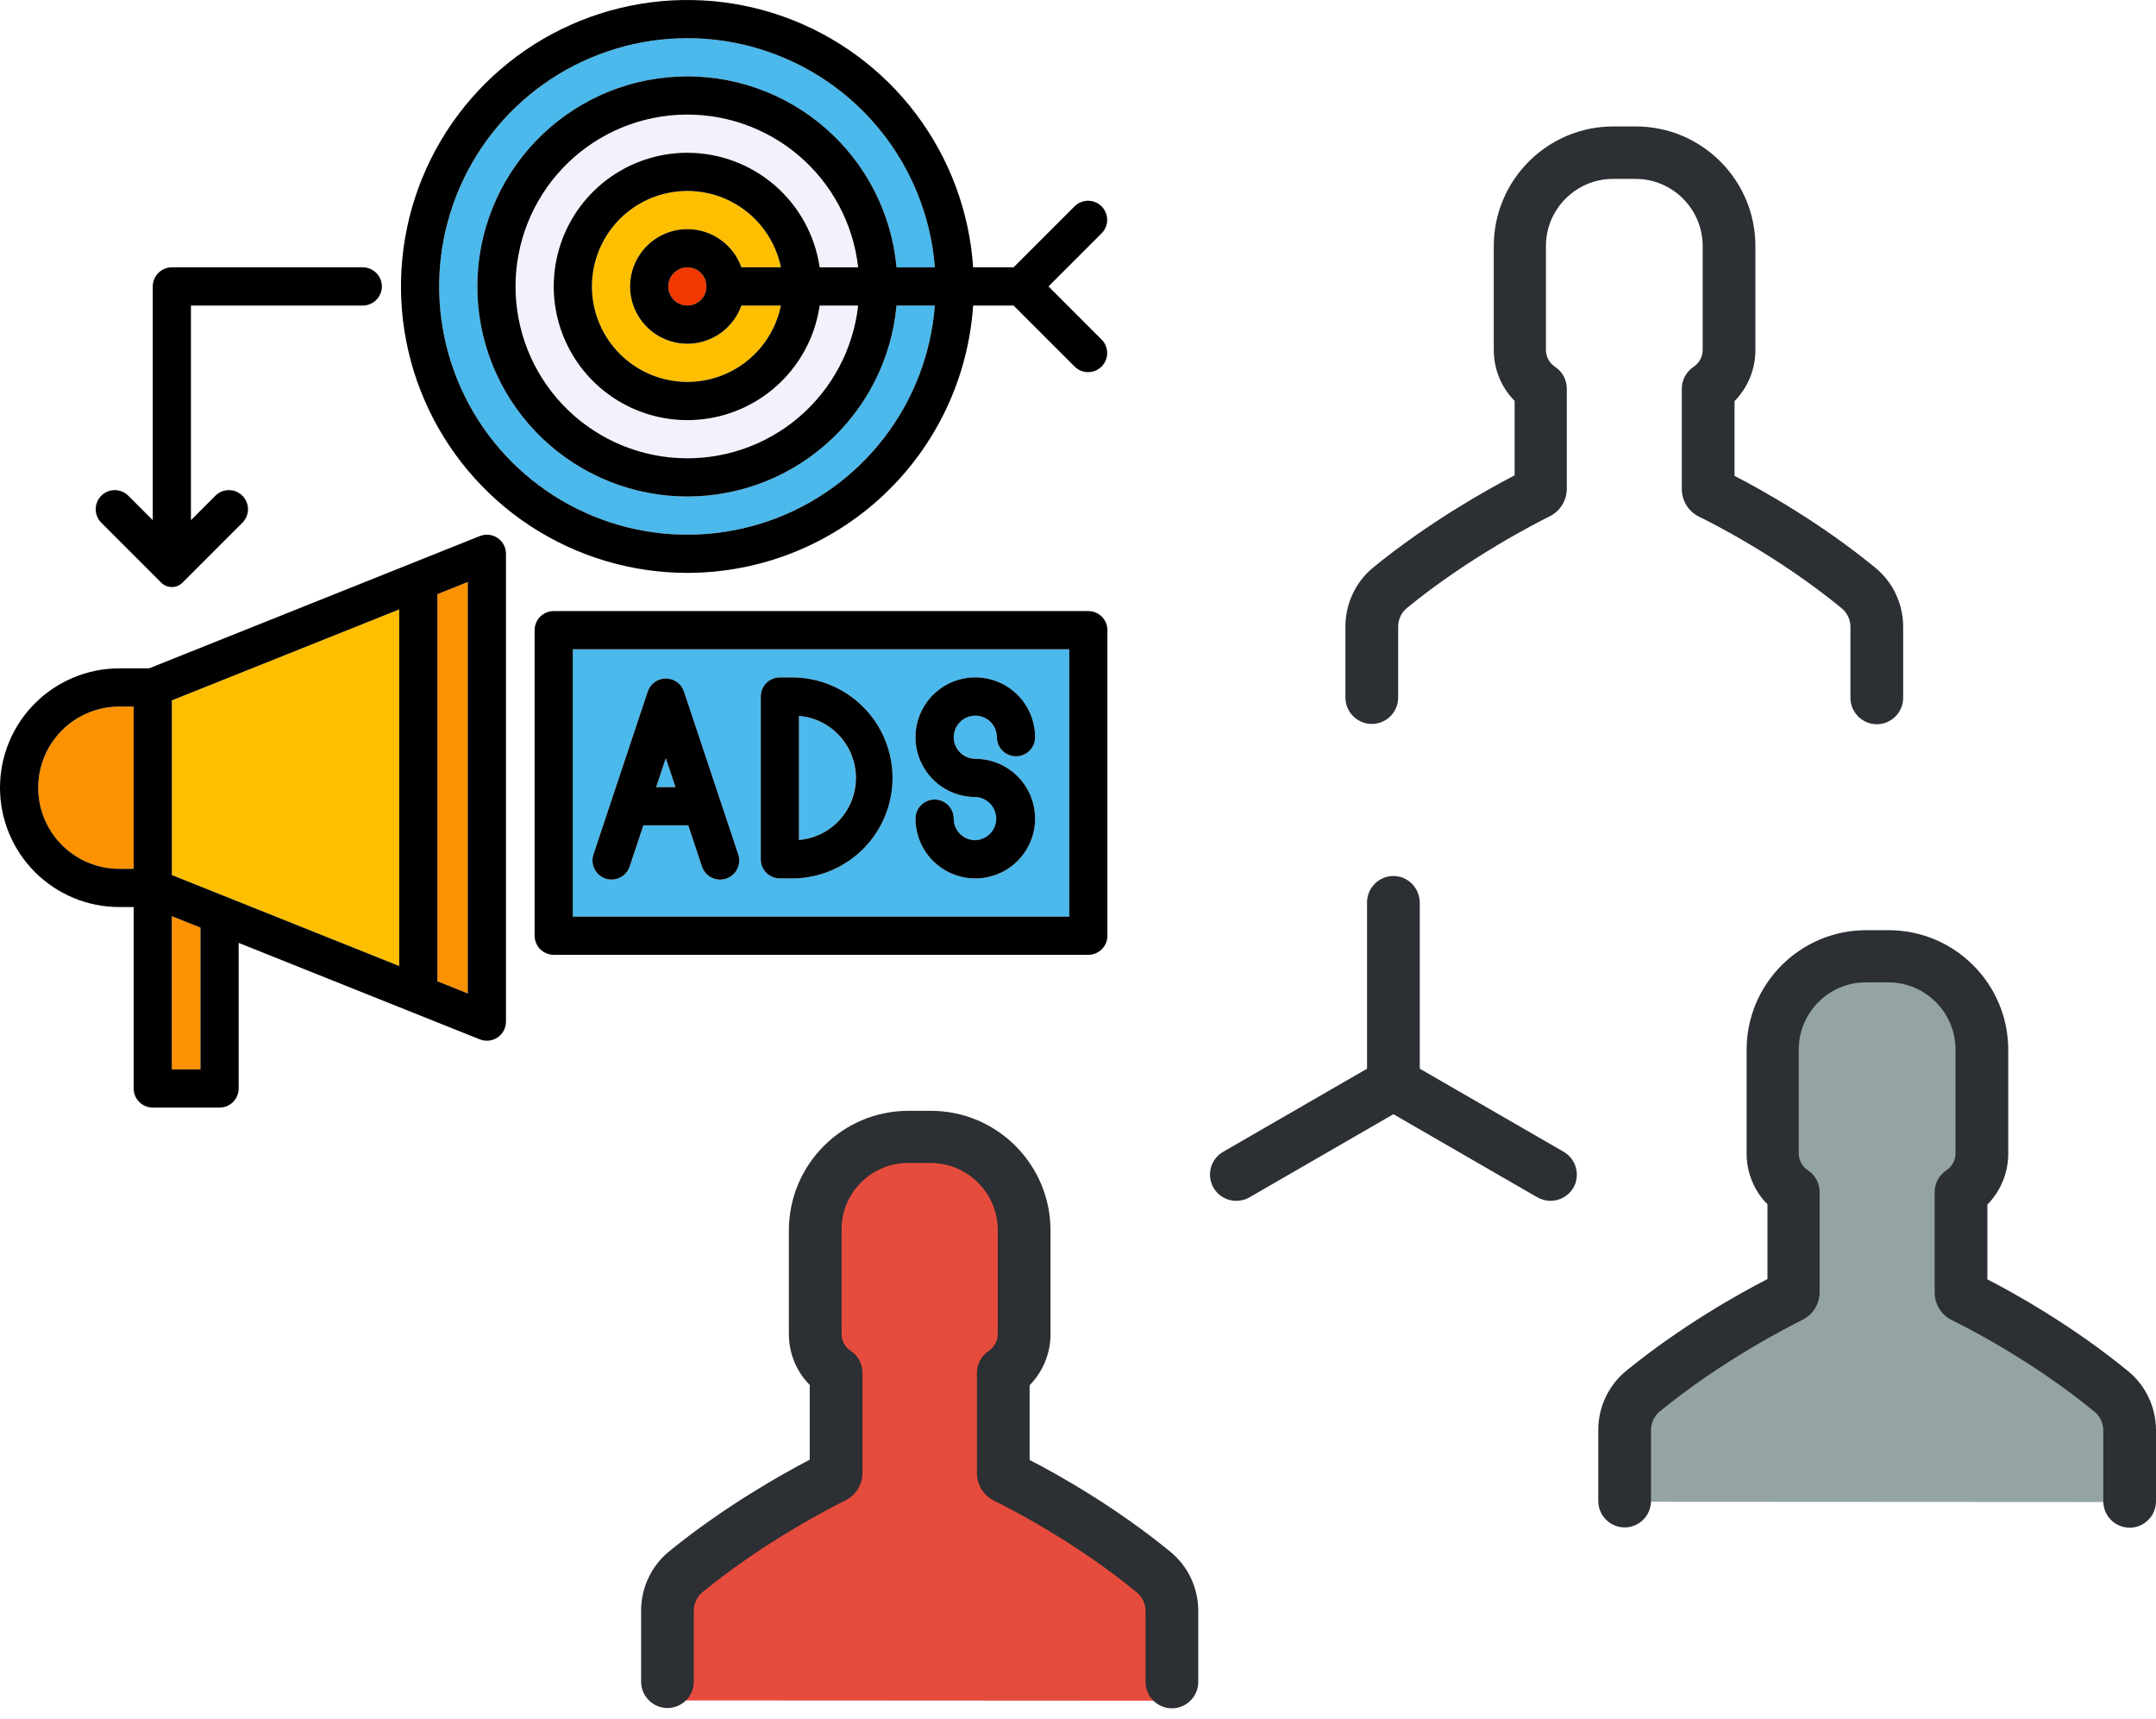 <svg width="202" height="161" viewBox="0 0 202 161" fill="none" xmlns="http://www.w3.org/2000/svg">
<path d="M199.624 140.711V134.061C199.624 132.649 199 131.319 197.914 130.423C191.888 125.483 185.4 122.198 184.07 121.547C183.934 121.465 183.826 121.329 183.826 121.167V111.801C184.993 111.014 185.78 109.684 185.78 108.164V98.446C185.78 93.614 181.871 89.677 177.012 89.677H175.953H174.895C170.063 89.677 166.127 93.587 166.127 98.446V108.109C166.127 109.63 166.914 110.96 168.081 111.747V121.139C168.081 121.302 168 121.465 167.837 121.519C166.507 122.171 160.019 125.456 153.992 130.396C152.907 131.292 152.282 132.622 152.282 134.034V140.684" fill="#94A4A4"/>
<path d="M110.793 159.324V152.673C110.793 151.262 110.169 149.931 109.083 149.036C103.057 144.095 96.569 140.81 95.239 140.159C95.103 140.077 94.995 139.942 94.995 139.779V130.414C96.162 129.626 96.949 128.296 96.949 126.776V117.058C96.949 112.226 93.04 108.29 88.181 108.29H87.122H86.064C81.232 108.29 77.296 112.199 77.296 117.058V126.722C77.296 128.242 78.083 129.572 79.25 130.359V139.752C79.25 139.915 79.169 140.077 79.006 140.132C77.675 140.783 71.188 144.068 65.161 149.008C64.076 149.904 63.451 151.234 63.451 152.646V159.297" fill="#E64C3D"/>
<path d="M130.552 82.063C129.195 82.063 128.082 83.176 128.082 84.534V100.115L114.59 107.906C113.423 108.585 113.016 110.078 113.695 111.272C114.156 112.059 114.97 112.494 115.839 112.494C116.246 112.494 116.681 112.385 117.061 112.168L130.552 104.377L144.043 112.168C144.424 112.385 144.858 112.494 145.265 112.494C146.107 112.494 146.948 112.059 147.41 111.272C148.088 110.105 147.681 108.585 146.514 107.906L133.022 100.115V84.534C132.995 83.176 131.909 82.063 130.552 82.063Z" fill="#2C2F33"/>
<path d="M141.855 44.555C139.358 45.858 133.847 48.925 128.662 53.16C127.006 54.517 126.056 56.553 126.056 58.698V65.349C126.056 66.706 127.169 67.819 128.526 67.819C129.884 67.819 130.997 66.706 130.997 65.349V58.698C130.997 58.019 131.295 57.395 131.811 56.961C137.647 52.183 143.972 48.98 145.167 48.382C146.171 47.894 146.796 46.889 146.796 45.776V36.411C146.796 35.597 146.388 34.809 145.71 34.375C145.167 34.022 144.841 33.425 144.841 32.774V23.055C144.841 19.581 147.664 16.758 151.139 16.758H153.229C156.704 16.758 159.527 19.581 159.527 23.055V32.774C159.527 33.425 159.201 34.022 158.658 34.375C157.98 34.837 157.572 35.597 157.572 36.411V45.804C157.572 46.916 158.197 47.921 159.201 48.41C160.423 49.007 166.72 52.183 172.557 56.988C173.073 57.422 173.371 58.046 173.371 58.725V65.376C173.371 66.733 174.484 67.846 175.841 67.846C177.199 67.846 178.312 66.733 178.312 65.376V58.725C178.312 56.58 177.362 54.544 175.706 53.187C170.548 48.953 165.01 45.858 162.513 44.582V37.578C163.762 36.303 164.467 34.592 164.467 32.801V23.055C164.467 16.866 159.445 11.844 153.256 11.844H151.166C144.977 11.844 139.955 16.866 139.955 23.055V32.774C139.955 34.592 140.661 36.303 141.909 37.551V44.555H141.855Z" fill="#2C2F33"/>
<path d="M85.095 108.946H87.186C90.66 108.946 93.483 111.769 93.483 115.244V124.962C93.483 125.613 93.158 126.211 92.615 126.564C91.936 127.025 91.529 127.785 91.529 128.599V137.992C91.529 139.105 92.153 140.109 93.158 140.598C94.379 141.195 100.677 144.371 106.513 149.176C107.029 149.61 107.328 150.235 107.328 150.913V157.564C107.328 158.921 108.441 160.034 109.798 160.034C111.155 160.034 112.268 158.921 112.268 157.564V150.913C112.268 148.769 111.318 146.733 109.662 145.376C104.504 141.141 98.967 138.046 96.469 136.77V129.767C97.718 128.491 98.424 126.781 98.424 124.989V115.271C98.424 109.082 93.402 104.06 87.213 104.06H85.122C78.933 104.06 73.911 109.082 73.911 115.271V124.962C73.911 126.781 74.617 128.491 75.866 129.74V136.743C73.368 138.046 67.858 141.114 62.673 145.348C61.017 146.706 60.067 148.742 60.067 150.886V157.537C60.067 158.894 61.18 160.007 62.537 160.007C63.894 160.007 65.007 158.894 65.007 157.537V150.886C65.007 150.207 65.306 149.583 65.822 149.149C71.658 144.371 77.983 141.168 79.177 140.571C80.182 140.082 80.806 139.078 80.806 137.965V128.599C80.806 127.785 80.399 126.998 79.72 126.564C79.177 126.211 78.852 125.613 78.852 124.962V115.244C78.797 111.769 81.621 108.946 85.095 108.946Z" fill="#2C2F33"/>
<path d="M152.351 128.428C150.695 129.785 149.745 131.821 149.745 133.966V140.617C149.745 141.974 150.858 143.087 152.215 143.087C153.572 143.087 154.685 141.974 154.685 140.617V133.966C154.685 133.287 154.984 132.663 155.5 132.228C161.336 127.451 167.661 124.248 168.855 123.65C169.86 123.162 170.484 122.157 170.484 121.044V111.679C170.484 110.865 170.077 110.078 169.398 109.643C168.855 109.29 168.529 108.693 168.529 108.042V98.323C168.529 94.849 171.353 92.026 174.827 92.026H176.918C180.392 92.026 183.215 94.849 183.215 98.323V108.042C183.215 108.693 182.89 109.29 182.347 109.643C181.668 110.105 181.261 110.865 181.261 111.679V121.072C181.261 122.185 181.885 123.189 182.89 123.678C184.111 124.275 190.409 127.451 196.245 132.256C196.761 132.69 197.06 133.314 197.06 133.993V140.644C197.06 142.001 198.173 143.114 199.53 143.114C200.887 143.114 202 142.001 202 140.644V133.993C202 131.848 201.05 129.813 199.394 128.455C194.237 124.22 188.699 121.126 186.201 119.85V112.846C187.45 111.571 188.156 109.86 188.156 108.069V98.351C188.156 92.161 183.134 87.139 176.945 87.139H174.854C168.665 87.139 163.643 92.161 163.643 98.351V108.042C163.643 109.86 164.349 111.571 165.598 112.819V119.823C163.046 121.126 157.535 124.193 152.351 128.428Z" fill="#2C2F33"/>
<path d="M16.1 81.972L37.402 90.493V57.091L16.1 65.611V81.972Z" fill="#FDBF00"/>
<path d="M40.98 91.924L43.828 93.064V54.52L40.98 55.66V91.924Z" fill="#FD9200"/>
<path d="M11.18 81.394H12.522V66.189H11.18C9.164 66.189 7.23 66.99 5.804 68.416C4.379 69.842 3.578 71.775 3.578 73.792C3.578 75.808 4.379 77.742 5.804 79.168C7.23 80.594 9.164 81.394 11.18 81.394Z" fill="#FD9200"/>
<path d="M16.1 100.178H18.783V86.899L16.1 85.826V100.178Z" fill="#FD9200"/>
<path d="M46.62 50.397C46.378 50.233 46.1 50.131 45.809 50.1C45.518 50.069 45.224 50.109 44.953 50.218L13.966 62.611H11.181C8.215 62.611 5.371 63.789 3.275 65.886C1.178 67.983 0 70.826 0 73.792C0 76.757 1.178 79.601 3.275 81.698C5.371 83.794 8.215 84.972 11.181 84.972H12.522V101.967C12.522 102.441 12.711 102.896 13.046 103.232C13.382 103.567 13.837 103.756 14.311 103.756H20.572C21.047 103.756 21.502 103.567 21.837 103.232C22.173 102.896 22.361 102.441 22.361 101.967V88.33L44.953 97.366C45.224 97.474 45.518 97.514 45.809 97.483C46.099 97.452 46.377 97.35 46.62 97.186C46.861 97.022 47.06 96.802 47.197 96.544C47.334 96.286 47.405 95.998 47.406 95.706V51.878C47.406 51.586 47.334 51.298 47.197 51.04C47.06 50.781 46.862 50.561 46.62 50.397ZM43.828 93.064L40.98 91.924V55.66L43.828 54.52V93.064ZM18.783 100.178H16.1V85.826L18.783 86.899V100.178ZM11.181 66.189H12.522V81.395H11.181C9.164 81.395 7.23 80.594 5.805 79.168C4.379 77.742 3.578 75.808 3.578 73.792C3.578 71.775 4.379 69.842 5.805 68.416C7.23 66.99 9.164 66.189 11.181 66.189ZM37.402 90.493L16.1 81.972V65.611L37.402 57.091V90.493Z" fill="black"/>
<path d="M62.382 71.015L61.475 73.736H63.289L62.382 71.015Z" fill="#4BB9EC"/>
<path d="M80.174 72.874C80.173 71.416 79.627 70.011 78.643 68.936C77.659 67.86 76.308 67.192 74.856 67.062V78.69C76.309 78.56 77.66 77.891 78.644 76.814C79.629 75.738 80.174 74.333 80.174 72.874Z" fill="#4BB9EC"/>
<path d="M53.666 85.867H100.178V60.822H53.666V85.867ZM91.378 74.663C90.27 74.663 89.187 74.334 88.266 73.719C87.345 73.103 86.627 72.229 86.203 71.205C85.779 70.182 85.669 69.056 85.885 67.969C86.101 66.883 86.634 65.885 87.418 65.101C88.201 64.318 89.199 63.785 90.285 63.569C91.372 63.352 92.498 63.463 93.522 63.887C94.545 64.311 95.42 65.029 96.035 65.95C96.651 66.871 96.979 67.954 96.979 69.062C96.979 69.536 96.791 69.991 96.455 70.327C96.12 70.662 95.665 70.851 95.19 70.851C94.716 70.851 94.261 70.662 93.925 70.327C93.59 69.991 93.401 69.536 93.401 69.062C93.402 68.661 93.283 68.269 93.061 67.936C92.838 67.603 92.522 67.343 92.152 67.19C91.782 67.036 91.375 66.996 90.982 67.074C90.589 67.152 90.228 67.345 89.944 67.628C89.661 67.912 89.468 68.272 89.39 68.665C89.312 69.058 89.352 69.466 89.506 69.836C89.659 70.206 89.919 70.522 90.252 70.745C90.586 70.967 90.977 71.085 91.378 71.085C92.486 71.085 93.57 71.414 94.491 72.029C95.412 72.645 96.13 73.52 96.554 74.544C96.978 75.568 97.089 76.694 96.873 77.781C96.657 78.868 96.124 79.866 95.34 80.65C94.556 81.433 93.558 81.967 92.471 82.183C91.384 82.399 90.258 82.288 89.234 81.864C88.21 81.44 87.335 80.722 86.719 79.801C86.104 78.879 85.775 77.796 85.775 76.688C85.775 76.213 85.964 75.758 86.299 75.423C86.635 75.088 87.09 74.899 87.564 74.899C88.039 74.899 88.494 75.088 88.829 75.423C89.165 75.758 89.353 76.213 89.353 76.688C89.353 77.088 89.472 77.48 89.694 77.813C89.917 78.146 90.233 78.406 90.603 78.559C90.973 78.712 91.38 78.752 91.773 78.674C92.166 78.596 92.527 78.403 92.81 78.12C93.093 77.837 93.286 77.476 93.364 77.083C93.442 76.69 93.402 76.283 93.249 75.913C93.096 75.543 92.836 75.227 92.503 75.004C92.17 74.782 91.779 74.663 91.378 74.663ZM71.278 65.25C71.278 64.775 71.467 64.32 71.802 63.985C72.138 63.649 72.593 63.461 73.067 63.461H74.339C76.813 63.495 79.175 64.502 80.912 66.264C82.65 68.025 83.624 70.4 83.624 72.875C83.624 75.349 82.65 77.725 80.912 79.486C79.175 81.248 76.813 82.255 74.339 82.289H73.067C72.593 82.289 72.138 82.1 71.802 81.765C71.467 81.43 71.278 80.975 71.278 80.5V65.25ZM55.602 80.042L60.684 64.792C60.802 64.434 61.03 64.122 61.335 63.901C61.64 63.68 62.007 63.562 62.384 63.562C62.761 63.562 63.128 63.68 63.433 63.901C63.738 64.122 63.966 64.434 64.083 64.792L69.165 80.042C69.316 80.493 69.281 80.985 69.068 81.41C68.856 81.835 68.483 82.158 68.032 82.308C67.582 82.458 67.09 82.423 66.665 82.21C66.24 81.998 65.917 81.625 65.767 81.174L64.48 77.314H60.285L58.999 81.174C58.849 81.625 58.526 81.998 58.101 82.21C57.676 82.423 57.184 82.458 56.734 82.308C56.283 82.158 55.91 81.835 55.698 81.41C55.485 80.985 55.452 80.493 55.602 80.042Z" fill="#4BB9EC"/>
<path d="M101.967 57.245H51.878C51.404 57.245 50.949 57.433 50.613 57.769C50.278 58.104 50.089 58.559 50.089 59.033V87.656C50.089 88.13 50.278 88.585 50.613 88.921C50.949 89.256 51.404 89.445 51.878 89.445H101.967C102.442 89.445 102.897 89.256 103.232 88.921C103.568 88.585 103.756 88.13 103.756 87.656V59.033C103.756 58.559 103.568 58.104 103.232 57.769C102.897 57.433 102.442 57.245 101.967 57.245ZM100.178 85.867H53.667V60.822H100.178V85.867Z" fill="black"/>
<path d="M56.733 82.305C57.183 82.455 57.674 82.42 58.098 82.208C58.523 81.996 58.845 81.624 58.996 81.174L60.282 77.314H64.482L65.768 81.174C65.918 81.625 66.242 81.998 66.666 82.21C67.091 82.423 67.583 82.458 68.034 82.308C68.485 82.158 68.857 81.835 69.07 81.41C69.282 80.985 69.317 80.493 69.167 80.042L64.085 64.792C63.967 64.434 63.74 64.122 63.434 63.901C63.129 63.681 62.762 63.562 62.386 63.562C62.009 63.562 61.642 63.681 61.337 63.901C61.031 64.122 60.804 64.434 60.686 64.792L55.604 80.042C55.454 80.492 55.488 80.983 55.7 81.407C55.911 81.832 56.283 82.154 56.733 82.305ZM62.382 71.019L63.289 73.74H61.475L62.382 71.019Z" fill="black"/>
<path d="M73.067 82.289H74.339C76.813 82.255 79.175 81.248 80.912 79.486C82.65 77.725 83.624 75.35 83.624 72.875C83.624 70.4 82.65 68.025 80.912 66.264C79.175 64.502 76.813 63.495 74.339 63.461H73.067C72.593 63.461 72.138 63.649 71.802 63.985C71.467 64.32 71.278 64.775 71.278 65.25V80.5C71.278 80.975 71.467 81.43 71.802 81.765C72.138 82.1 72.593 82.289 73.067 82.289ZM74.856 67.062C76.312 67.187 77.668 67.854 78.655 68.93C79.643 70.007 80.191 71.415 80.191 72.876C80.191 74.337 79.643 75.745 78.655 76.821C77.668 77.898 76.312 78.565 74.856 78.69V67.062Z" fill="black"/>
<path d="M91.379 78.711C90.842 78.711 90.327 78.498 89.947 78.119C89.567 77.739 89.354 77.225 89.353 76.688C89.353 76.213 89.165 75.758 88.829 75.423C88.494 75.088 88.039 74.899 87.565 74.899C87.09 74.899 86.635 75.088 86.3 75.423C85.964 75.758 85.776 76.213 85.776 76.688C85.776 77.796 86.104 78.879 86.72 79.801C87.336 80.722 88.211 81.44 89.234 81.864C90.258 82.288 91.385 82.399 92.472 82.183C93.558 81.967 94.557 81.433 95.34 80.65C96.124 79.866 96.657 78.868 96.874 77.781C97.09 76.694 96.979 75.568 96.555 74.544C96.131 73.52 95.413 72.645 94.491 72.029C93.57 71.414 92.487 71.085 91.379 71.085C90.978 71.085 90.587 70.966 90.254 70.744C89.922 70.522 89.662 70.206 89.509 69.836C89.356 69.466 89.316 69.06 89.394 68.667C89.472 68.275 89.665 67.914 89.948 67.631C90.231 67.348 90.591 67.156 90.984 67.078C91.376 66.999 91.783 67.04 92.153 67.193C92.522 67.346 92.838 67.605 93.061 67.938C93.283 68.27 93.402 68.662 93.402 69.062C93.402 69.536 93.59 69.991 93.926 70.327C94.261 70.662 94.716 70.851 95.191 70.851C95.665 70.851 96.12 70.662 96.456 70.327C96.791 69.991 96.98 69.536 96.98 69.062C96.98 67.954 96.651 66.87 96.036 65.948C95.421 65.027 94.546 64.308 93.522 63.884C92.498 63.46 91.371 63.349 90.284 63.565C89.197 63.781 88.199 64.315 87.415 65.098C86.631 65.882 86.098 66.88 85.882 67.968C85.665 69.055 85.776 70.181 86.201 71.205C86.625 72.229 87.343 73.104 88.265 73.719C89.187 74.335 90.27 74.663 91.379 74.663C91.905 74.678 92.405 74.899 92.771 75.277C93.138 75.654 93.343 76.16 93.343 76.687C93.343 77.214 93.138 77.72 92.771 78.097C92.405 78.475 91.905 78.695 91.379 78.711Z" fill="black"/>
<path d="M64.4 50.089C70.257 50.086 75.898 47.874 80.196 43.895C84.494 39.916 87.134 34.462 87.588 28.622H83.998C83.537 33.665 81.15 38.336 77.334 41.664C73.517 44.993 68.564 46.721 63.506 46.491C58.447 46.26 53.672 44.089 50.174 40.427C46.675 36.766 44.723 31.897 44.723 26.833C44.723 21.77 46.675 16.901 50.174 13.239C53.672 9.578 58.447 7.406 63.506 7.176C68.564 6.946 73.517 8.674 77.334 12.002C81.15 15.33 83.537 20.002 83.998 25.044H87.588C87.24 20.535 85.584 16.224 82.824 12.641C80.063 9.058 76.318 6.357 72.046 4.87C67.774 3.383 63.161 3.174 58.773 4.269C54.384 5.364 50.41 7.715 47.337 11.034C44.264 14.353 42.225 18.496 41.471 22.956C40.717 27.416 41.28 31.999 43.091 36.144C44.902 40.289 47.882 43.816 51.667 46.293C55.452 48.77 59.877 50.089 64.4 50.089Z" fill="#4BB9EC"/>
<path d="M80.402 25.044C79.944 20.955 77.939 17.196 74.796 14.539C71.654 11.882 67.614 10.529 63.505 10.758C59.397 10.987 55.532 12.781 52.704 15.77C49.877 18.76 48.301 22.718 48.301 26.833C48.301 30.948 49.877 34.907 52.704 37.897C55.532 40.886 59.397 42.679 63.505 42.908C67.614 43.138 71.654 41.785 74.796 39.128C77.939 36.471 79.944 32.712 80.402 28.622H76.795C76.343 31.756 74.721 34.602 72.255 36.587C69.789 38.572 66.662 39.55 63.505 39.324C60.347 39.097 57.392 37.682 55.235 35.365C53.078 33.048 51.879 29.999 51.879 26.833C51.879 23.668 53.078 20.619 55.235 18.302C57.392 15.984 60.347 14.57 63.505 14.343C66.662 14.117 69.789 15.094 72.255 17.08C74.721 19.065 76.343 21.911 76.795 25.044H80.402Z" fill="#F2F2FC"/>
<path d="M69.46 25.044H73.165C72.722 22.873 71.488 20.943 69.703 19.629C67.917 18.316 65.708 17.711 63.502 17.934C61.297 18.157 59.253 19.191 57.767 20.835C56.28 22.479 55.457 24.617 55.457 26.833C55.457 29.05 56.28 31.188 57.767 32.832C59.253 34.476 61.297 35.51 63.502 35.733C65.708 35.955 67.917 35.351 69.703 34.038C71.488 32.724 72.722 30.794 73.165 28.622H69.46C69.038 29.816 68.208 30.822 67.116 31.462C66.024 32.103 64.741 32.337 63.493 32.123C62.245 31.909 61.114 31.26 60.297 30.293C59.482 29.325 59.034 28.099 59.034 26.833C59.034 25.567 59.482 24.342 60.297 23.374C61.114 22.406 62.245 21.758 63.493 21.544C64.741 21.33 66.024 21.564 67.116 22.204C68.208 22.845 69.038 23.851 69.46 25.044Z" fill="#FDBF00"/>
<path d="M64.4 28.622C65.388 28.622 66.189 27.821 66.189 26.833C66.189 25.845 65.388 25.044 64.4 25.044C63.412 25.044 62.611 25.845 62.611 26.833C62.611 27.821 63.412 28.622 64.4 28.622Z" fill="#F03800"/>
<path d="M64.4 53.667C71.206 53.663 77.757 51.075 82.728 46.426C87.698 41.777 90.717 35.413 91.174 28.622H94.965L100.702 34.359C101.039 34.685 101.491 34.865 101.96 34.861C102.429 34.857 102.878 34.669 103.21 34.337C103.541 34.006 103.73 33.557 103.734 33.088C103.738 32.619 103.557 32.167 103.232 31.83L98.235 26.833L103.232 21.837C103.557 21.5 103.738 21.048 103.734 20.579C103.73 20.11 103.541 19.661 103.21 19.329C102.878 18.998 102.429 18.809 101.96 18.805C101.491 18.801 101.039 18.982 100.702 19.308L94.965 25.044H91.174C90.826 19.825 88.959 14.822 85.804 10.649C82.649 6.477 78.344 3.318 73.417 1.56C68.49 -0.198 63.157 -0.477 58.074 0.757C52.99 1.99 48.378 4.682 44.805 8.502C41.231 12.322 38.852 17.104 37.96 22.258C37.068 27.412 37.703 32.715 39.785 37.514C41.867 42.312 45.306 46.398 49.679 49.268C54.052 52.138 59.169 53.667 64.4 53.667ZM64.4 3.578C70.257 3.581 75.898 5.793 80.196 9.772C84.494 13.751 87.134 19.205 87.588 25.044H83.997C83.537 20.002 81.15 15.33 77.334 12.002C73.517 8.674 68.564 6.946 63.506 7.176C58.447 7.406 53.672 9.578 50.174 13.239C46.675 16.901 44.723 21.77 44.723 26.833C44.723 31.897 46.675 36.766 50.174 40.427C53.672 44.089 58.447 46.26 63.506 46.491C68.564 46.721 73.517 44.993 77.334 41.664C81.15 38.337 83.537 33.665 83.997 28.622H87.588C87.24 33.132 85.584 37.443 82.824 41.026C80.063 44.609 76.318 47.309 72.046 48.797C67.774 50.283 63.161 50.492 58.772 49.398C54.384 48.303 50.409 45.952 47.336 42.633C44.263 39.314 42.225 35.17 41.471 30.71C40.717 26.25 41.28 21.668 43.091 17.523C44.902 13.378 47.882 9.851 51.667 7.374C55.452 4.897 59.877 3.578 64.4 3.578ZM66.189 26.833C66.189 27.187 66.084 27.533 65.888 27.827C65.691 28.121 65.412 28.351 65.085 28.486C64.758 28.622 64.398 28.657 64.051 28.588C63.704 28.519 63.385 28.349 63.135 28.098C62.885 27.848 62.715 27.529 62.646 27.182C62.577 26.835 62.612 26.476 62.747 26.149C62.883 25.822 63.112 25.543 63.406 25.346C63.7 25.149 64.046 25.044 64.4 25.044C64.874 25.044 65.329 25.233 65.665 25.568C66.001 25.904 66.189 26.359 66.189 26.833ZM64.4 21.467C63.416 21.467 62.451 21.738 61.611 22.249C60.771 22.761 60.087 23.493 59.635 24.367C59.183 25.241 58.979 26.222 59.047 27.203C59.115 28.185 59.451 29.129 60.02 29.932C60.588 30.735 61.366 31.367 62.268 31.758C63.171 32.149 64.164 32.284 65.139 32.149C66.113 32.014 67.032 31.613 67.794 30.991C68.556 30.369 69.133 29.55 69.461 28.622H73.166C72.722 30.794 71.488 32.724 69.703 34.038C67.918 35.351 65.708 35.955 63.503 35.733C61.298 35.51 59.254 34.476 57.767 32.832C56.281 31.188 55.458 29.05 55.458 26.833C55.458 24.617 56.281 22.479 57.767 20.835C59.254 19.191 61.298 18.157 63.503 17.934C65.708 17.711 67.918 18.315 69.703 19.629C71.488 20.943 72.722 22.873 73.166 25.044H69.461C69.091 23.998 68.406 23.092 67.499 22.451C66.593 21.81 65.51 21.466 64.4 21.467ZM64.4 14.311C62 14.311 59.65 15.002 57.631 16.299C55.612 17.597 54.008 19.448 53.011 21.631C52.014 23.814 51.665 26.238 52.007 28.614C52.348 30.99 53.365 33.217 54.936 35.032C56.508 36.846 58.567 38.17 60.87 38.847C63.173 39.524 65.622 39.525 67.925 38.85C70.228 38.174 72.289 36.851 73.861 35.038C75.434 33.225 76.452 30.998 76.795 28.622H80.402C79.945 32.712 77.939 36.471 74.797 39.128C71.654 41.785 67.614 43.137 63.506 42.908C59.397 42.679 55.532 40.886 52.705 37.897C49.877 34.907 48.301 30.948 48.301 26.833C48.301 22.718 49.877 18.76 52.705 15.77C55.532 12.781 59.397 10.987 63.506 10.758C67.614 10.529 71.654 11.882 74.797 14.539C77.939 17.196 79.945 20.955 80.402 25.044H76.795C76.363 22.065 74.873 19.34 72.597 17.369C70.321 15.398 67.411 14.313 64.4 14.311Z" fill="black"/>
<path d="M15.104 54.581C15.235 54.712 15.39 54.816 15.561 54.887C15.732 54.958 15.915 54.994 16.1 54.994C16.285 54.994 16.469 54.958 16.64 54.887C16.811 54.816 16.966 54.712 17.097 54.581L22.732 48.946C23.058 48.608 23.238 48.157 23.234 47.688C23.23 47.218 23.042 46.77 22.71 46.438C22.378 46.106 21.93 45.918 21.461 45.914C20.992 45.91 20.54 46.09 20.202 46.416L17.889 48.729V28.622H33.989C34.464 28.622 34.919 28.434 35.254 28.098C35.59 27.763 35.778 27.308 35.778 26.833C35.778 26.359 35.59 25.904 35.254 25.568C34.919 25.233 34.464 25.044 33.989 25.044H16.1C15.626 25.044 15.171 25.233 14.835 25.568C14.5 25.904 14.312 26.359 14.312 26.833V48.729L11.998 46.416C11.661 46.09 11.209 45.91 10.74 45.914C10.271 45.918 9.822 46.106 9.491 46.438C9.159 46.77 8.971 47.218 8.967 47.688C8.963 48.157 9.143 48.608 9.469 48.946L15.104 54.581Z" fill="black"/>
</svg>
